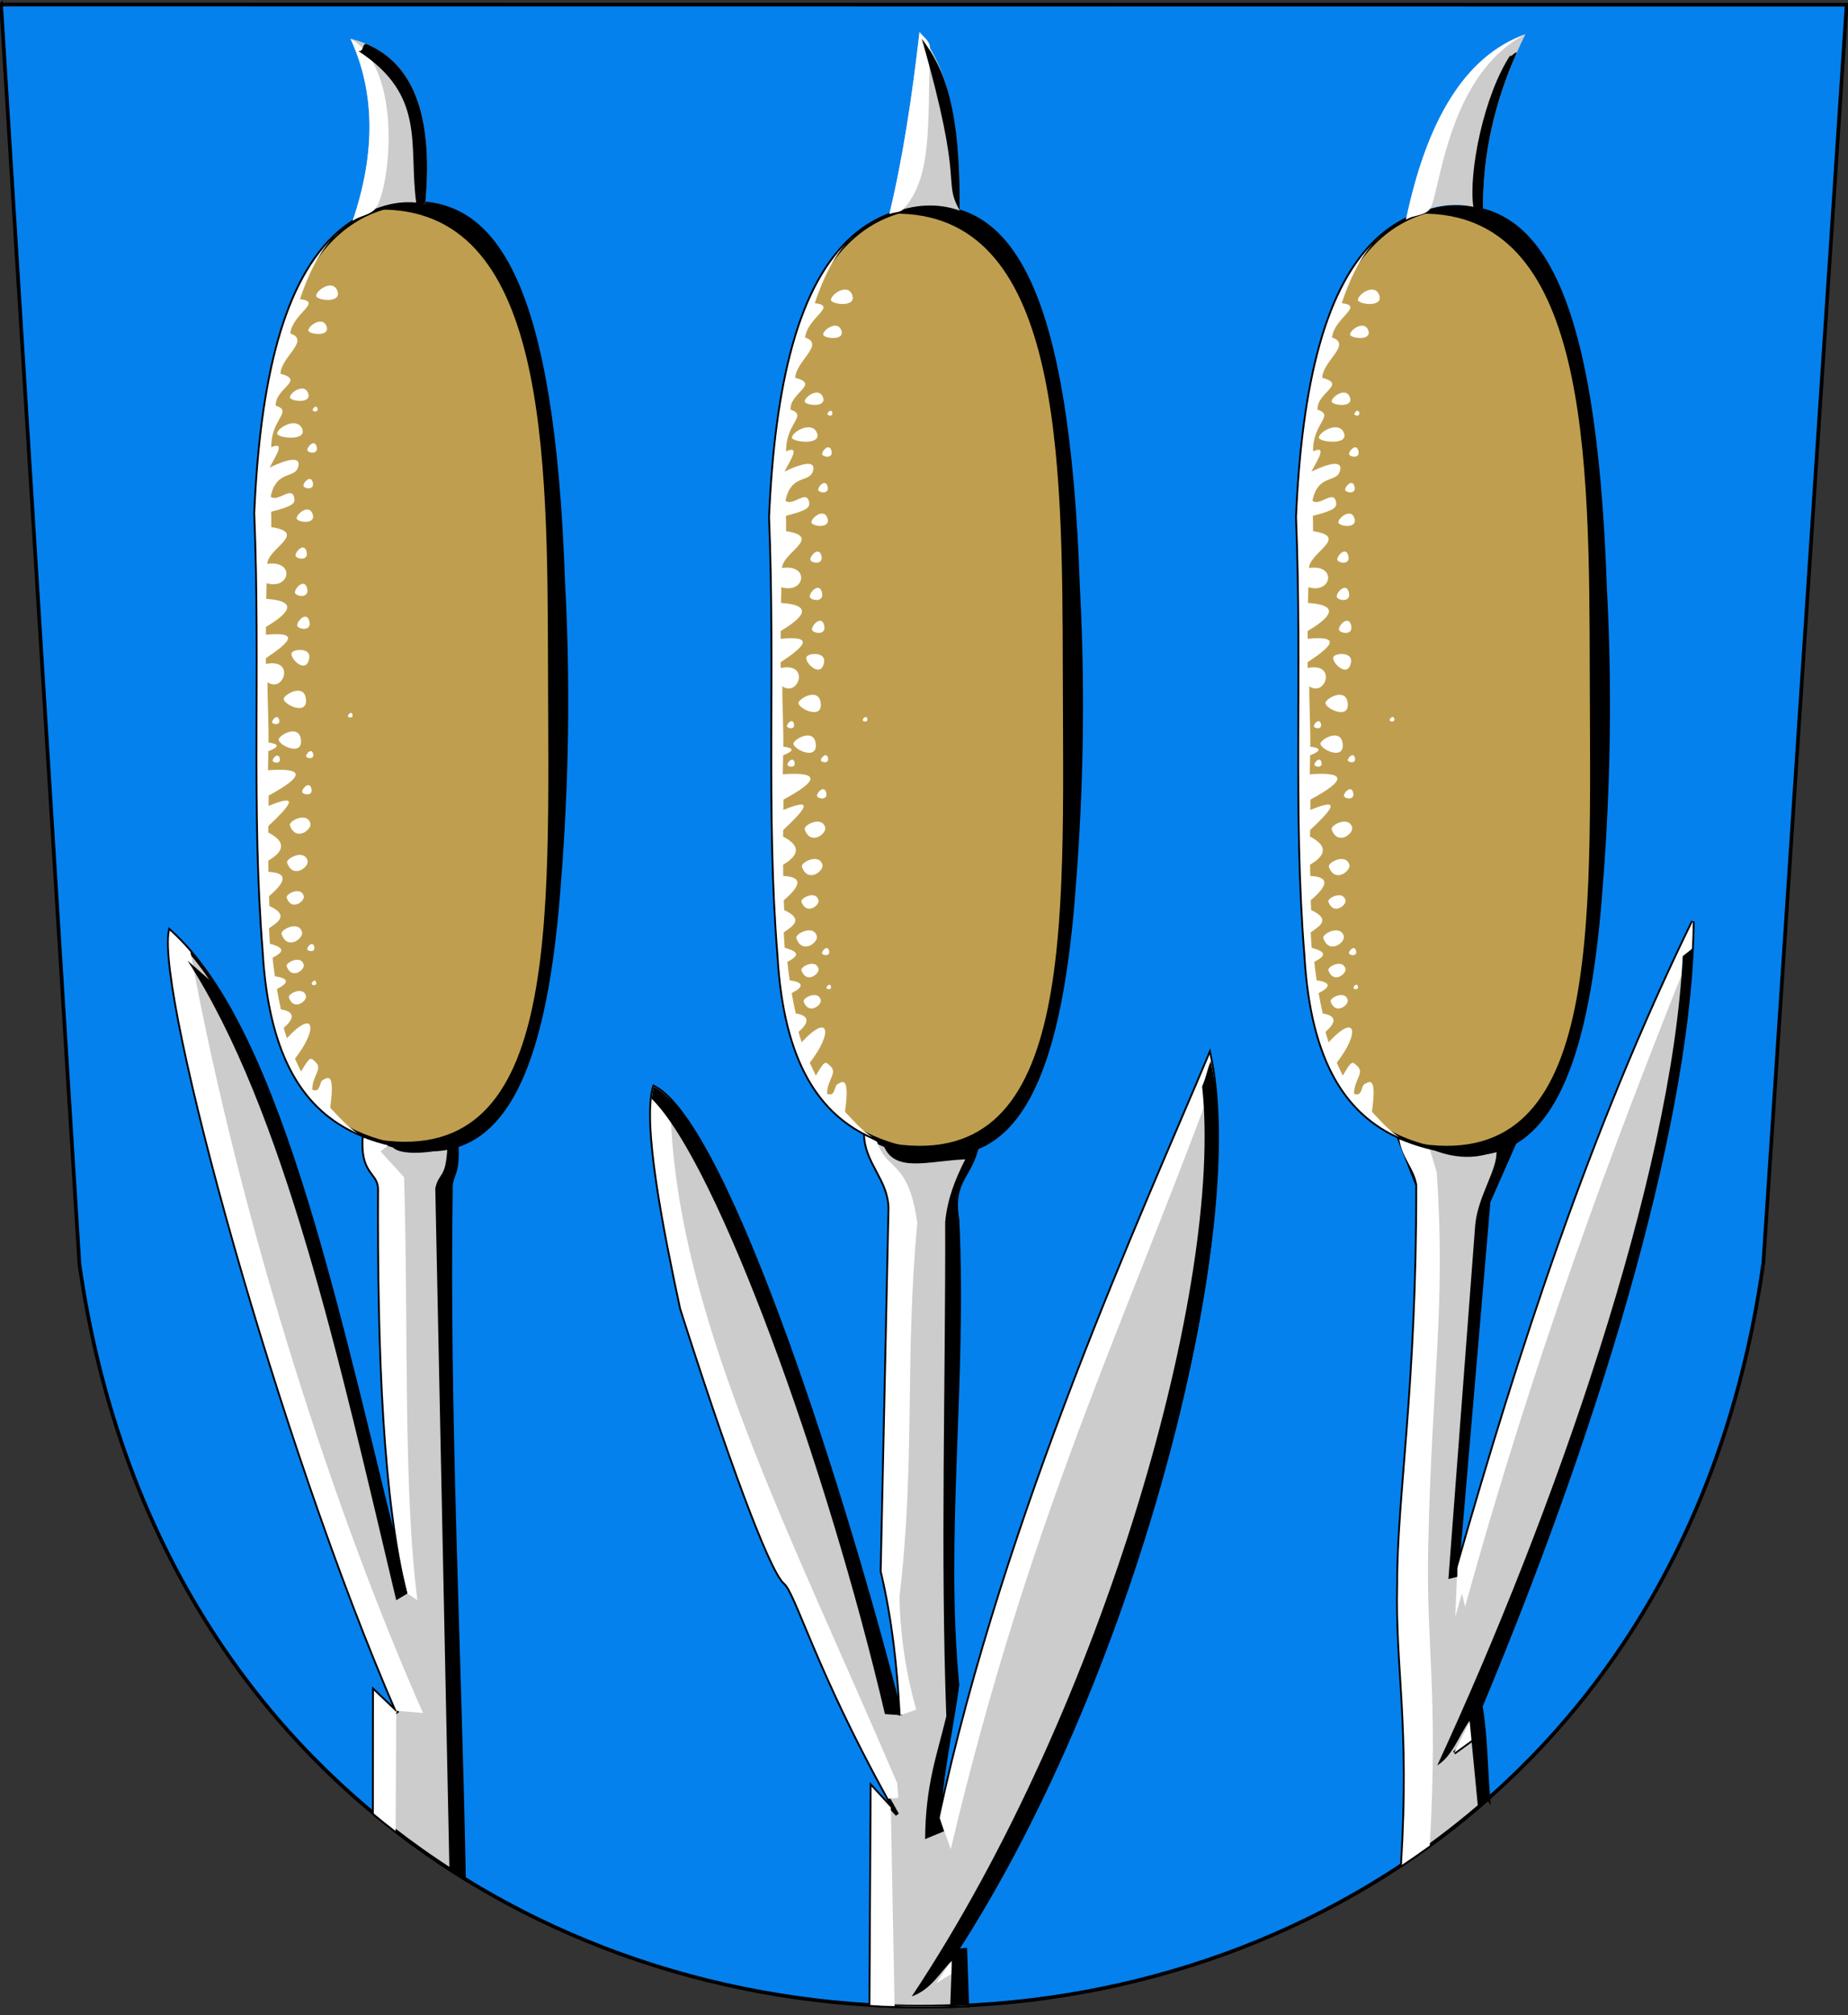 <?xml version="1.0" encoding="UTF-8"?>
<!DOCTYPE svg PUBLIC "-//W3C//DTD SVG 1.1//EN" "http://www.w3.org/Graphics/SVG/1.1/DTD/svg11.dtd">
<!-- Creator: CorelDRAW -->
<svg xmlns="http://www.w3.org/2000/svg" xml:space="preserve" width="500px" height="545px" shape-rendering="geometricPrecision" text-rendering="geometricPrecision" image-rendering="optimizeQuality" fill-rule="evenodd" clip-rule="evenodd"
viewBox="0 0 500 545"
 xmlns:xlink="http://www.w3.org/1999/xlink"
 xmlns:svg="http://www.w3.org/2000/svg"
 version="1.0">
 <rect x="0" y="0" width="500" height="545" fill="#333333" stroke="none"/>
 <g id="Layer_x0020_1">
  <path id="path1937" fill="#0581ED" stroke="black" stroke-width="0.992" d="M0.284 1.225l499.35 0.041 -22.526 340.151c-37.243,268.713 -417.593,267.933 -455.626,0.44l-21.198 -340.632z"/>
  <path id="path1937_0" fill="#CCCCCC" stroke="black" stroke-width="0.992" d="M125.541 508.041c-8.473,-5.248 -16.631,-11.091 -24.401,-17.529l0.028 -33.245 6.34 6.038c-31.952,-73.309 -65.059,-194.367 -61.586,-211.625 30.753,27.471 46.239,107.864 64.303,179.323 -6.24,-25.032 -7.899,-64.378 -7.697,-109.544 -0.151,-4.643 -5.133,-3.852 -4.077,-14.835 10.164,5.535 18.618,5.131 24.755,-0.603 1.509,12.579 -1.51,10.968 -1.208,16 -0.932,60.195 2.362,124.013 3.543,186.02zm277.152 -21.608c-7.431,6.56 -15.249,12.546 -23.388,17.959 2.374,-38.652 -1.591,-52.851 -1.028,-76.106 -0.092,-22.944 5.25,-53.132 5.159,-107.774l-4.83 -12.377c10.666,3.774 21.333,2.566 32,-0.905l-7.849 17.811 -8.453 99.02c16.802,-58.581 35.601,-117.021 63.699,-174.794 -0.499,51.041 -23.351,130.796 -57.358,212.229 1.286,7.105 1.366,16.625 2.049,24.939zm-140.988 55.986c-8.732,0.43 -17.488,0.391 -26.218,-0.117l0.324 -59.071 6.944 7.547c-21.528,-38.048 -27.182,-59.84 -30.431,-62.576 -4.073,-3.431 -15.943,-36.181 -28.073,-74.301 -4.507,-21.009 -10.294,-50.098 -7.309,-59.955 20.126,10.466 52.63,113.913 66.718,169.964 -0.653,-12.982 -2.062,-25.963 -5.132,-38.944l2.113 -98.114c-0.101,-7.95 -6.541,-12.277 -6.642,-20.227 8.451,6.825 19.117,4.86 30.793,1.208 -1.409,10.465 -7.648,10.667 -5.736,22.038 2.113,44.076 -3.925,85.737 0,125.888 -1.61,11.975 -4.73,25.459 -4.83,35.925 17.711,-82.416 55.346,-164.228 73.058,-206.493 10.192,46.724 -19.011,165.823 -68.529,242.417l2.423 -0.244 0.528 15.054z"/>
  <path id="path1937_1" fill="white" d="M107.216 307.935c-2.618,-0.134 -5.337,-0.37 -8.764,-1.31 -1.056,10.983 3.925,10.192 4.077,14.835 -0.202,45.165 1.457,84.511 7.697,109.544l2.717 1.811c-3.925,-29.686 -2.415,-76.278 -3.622,-114.416l-6.34 -6.943 4.236 -3.52zm-55.702 -50.498c-1.807,-2.115 -3.67,-4.039 -5.592,-5.756 -3.474,17.258 29.634,138.316 61.586,211.625l-6.34 -6.038 -0.028 33.245c1.942,1.609 3.909,3.182 5.899,4.717l0.167 -32.527 7.245 0.604c-23.13,-52.13 -49.166,-130.891 -62.937,-205.869zm210.191 284.982c-8.732,0.43 -17.488,0.391 -26.218,-0.117"/>
  <path id="path1937_2" fill="black" d="M58.04 266.238c23.042,35.348 36.661,103.356 52.185,164.766l-3.019 1.811c-15.514,-65.287 -30.247,-132.374 -56.454,-172.983l7.288 6.406zm63.061 39.834l2.105 -0.051c1.509,12.579 -1.51,10.968 -1.208,16 -0.932,60.195 2.362,124.013 3.543,186.02 -1.324,-0.82 -2.64,-1.655 -3.948,-2.504l-3.821 -184.12c0.971,-4.476 2.867,-2.48 3.261,-11.001 -0.393,0.735 -14.162,3.207 -15.315,-1.038 5.527,0.806 16.903,-0.148 15.384,-3.307zm140.604 236.347c-8.732,0.43 -17.488,0.391 -26.218,-0.117"/>
  <path id="path1937_3" fill="white" d="M241.022 488.894l-5.211 -5.664 -0.324 59.071c2.182,0.127 4.367,0.225 6.552,0.293l-1.017 -53.7zm-59.661 -191.411c-1.526,-1.606 -3.003,-2.802 -4.418,-3.538 -2.985,9.857 2.802,38.946 7.309,59.955 12.13,38.12 24,70.87 28.073,74.301 3.126,2.633 8.478,22.902 28.049,58.318l2.683 -0.27 -0.302 -3.924c-29.536,-69.115 -60.745,-128.611 -61.394,-184.842zm62.299 166.427c-0.653,-12.982 -2.062,-25.963 -5.132,-38.944l2.113 -98.114c-0.101,-7.95 -6.541,-12.277 -6.642,-20.227 1.056,0.853 2.148,1.569 3.271,2.161 2.733,8.236 8.486,4.698 10.918,21.991 -3.421,36.126 -0.503,65.007 -4.83,101.133 0.227,11.019 1.887,21.082 4.528,30.491l-4.226 1.509zm10.566 27.774c17.711,-82.416 55.346,-164.228 73.058,-206.493 0.478,2.19 0.868,4.539 1.174,7.035 -25.529,69.018 -50.255,119.333 -71.212,207.91l-3.019 -8.453z"/>
  <polygon fill="white" points="253.321,536.363 257.849,533.646 257.245,530.627 "/>
  <path id="path1937_4" fill="black" d="M176.326 297.202c0.134,-1.239 0.336,-2.333 0.616,-3.257 20.126,10.466 52.63,113.913 66.718,169.964l-4.226 -0.302c-15.692,-66.865 -45.268,-148.826 -63.108,-166.406zm77.9 194.482c0.1,-10.466 3.22,-23.951 4.83,-35.925 -3.925,-40.151 2.113,-81.812 0,-125.888 -1.912,-11.371 4.327,-11.573 5.736,-22.038 -9.486,2.968 -18.306,4.821 -25.813,1.751 2.868,7.819 11.975,4.418 22.19,3.985 -2.718,5.333 -4.831,10.667 -5.434,16.906 0.101,44.579 -1.308,89.762 0.302,133.737 -2.516,10.466 -5.636,18.516 -5.736,33.208l5.132 -2.113 -1.208 -3.622zm71.022 -197.813c1.253,-2.941 1.231,-4.227 2.337,-6.869 10.192,46.724 -19.313,164.012 -68.831,240.606l2.423 -0.244 0.528 15.054c-1.534,0.075 -3.071,0.136 -4.607,0.183l0.449 -12.276c-3.321,3.22 -5.434,7.648 -10.868,9.66 52.3,-78.631 84.388,-193.247 78.569,-246.115z"/>
  <path id="path1937_5" fill="white" d="M386.604 310.073c-2.666,-0.363 -5.333,-0.996 -7.999,-1.939 0.704,5.031 4.126,7.949 4.83,12.377 0.091,54.642 -5.251,84.83 -5.159,107.774 -0.563,23.255 3.402,37.454 1.028,76.106 2.543,-1.691 5.055,-3.439 7.534,-5.242 2.354,-41.322 -1.005,-53.031 -0.41,-81.059 0.96,-45.189 4.842,-65.006 2.273,-101.156l-2.098 -6.861zm71.181 -53.443c0.12,-2.516 0.194,-4.972 0.217,-7.364 -28.098,57.773 -46.897,116.213 -63.699,174.794l-0.566 13.204 1.806 -6.249 0.874 3.525c18.515,-67.066 39.626,-123.749 61.368,-177.91z"/>
  <line fill="none" stroke="black" stroke-width="0.992" x1="393.436" y1="474.098" x2="398.643" y2= "470.311" />
  <polygon fill="white" points="398.643,470.311 397.696,465.577 393.436,474.098 "/>
  <polyline fill="none" points="393.436,474.098 398.643,470.311 397.696,465.577 "/>
  <path id="path1937_6" fill="black" d="M394.303 426.475l-2.415 0.604 7.245 -95.699c0.704,-7.95 6.239,-15.296 5.736,-20.226 -7.026,3.515 -15.561,0.992 -19.265,-1.229 8.333,1.347 16.667,0.016 25.001,-2.695l-7.849 17.811 -8.453 99.02 0 2.415zm63.482 -169.845c-2.449,51.158 -24.729,127.249 -57.142,204.864 1.286,7.105 1.366,16.625 2.049,24.939 -0.929,0.82 -1.864,1.631 -2.805,2.433l-2.264 -23.447c-2.918,4.025 -4.629,9.56 -8.755,12.076 31.298,-67.618 63.495,-159.128 66.415,-218.87l2.5 -1.994z"/>
  <path fill="#BF9F4F" stroke="black" stroke-width="0.992" d="M249.059 56.105c24.263,-1.81 39.842,21.395 42.616,102.561 1.794,33.281 0.514,61.799 -1.398,84.897 -3.917,47.295 -14.995,71.867 -39.337,68.08 -21.101,-2.971 -38.081,-13.908 -40.347,-53.291 -3.108,-38.449 -0.573,-76.611 -2.271,-118.496 2.055,-47.124 12.34,-80.529 40.737,-83.75z"/>
  <path fill="black" d="M241.542 57.793c2.352,-0.819 4.855,-1.386 7.517,-1.688 24.263,-1.81 39.842,21.395 42.616,102.561 1.794,33.281 0.514,61.799 -1.398,84.897 -3.917,47.295 -14.995,71.867 -39.337,68.08 -3.956,-0.557 -7.768,-1.394 -11.365,-2.646 51.509,9.561 48.131,-57.21 47.976,-127.336 -0.13,-58.504 -0.287,-124.716 -46.009,-123.867z"/>
  <path fill="white" d="M231.003 63.923c-14.969,12.963 -21.14,40.589 -22.681,75.932 1.698,41.885 -0.837,80.047 2.271,118.496 1.699,29.537 11.676,43.073 25.459,49.248 -2.926,-1.862 -5.097,-4.463 -7.433,-6.881 1.442,-10.261 -0.941,-7.966 -1.909,-7.557 -1.167,0.493 -0.538,3.626 -2.939,2.674 -0.004,-3.736 2.889,-5.623 0.936,-7.436 -1.43,-1.328 -1.455,-1.77 -3.961,2.513 -0.527,-0.983 -1.178,-2.445 -1.65,-3.479 6.367,-8.17 5.285,-13.634 -2.192,-5.53 -0.306,-0.919 -0.594,-1.856 -0.865,-2.807 2.984,-2.531 3.038,-4.395 -0.742,-4.985 -0.407,-1.792 -0.771,-3.627 -1.094,-5.502 3.422,-1.746 3.239,-2.904 -0.549,-3.472 -0.235,-1.633 -0.444,-3.295 -0.629,-4.981 3.466,-1.805 3.027,-2.773 -0.713,-3.806 -0.095,-1.13 -0.182,-3.025 -0.259,-4.175 2.888,-1.928 5.245,-3.637 0.11,-6.027 -0.037,-0.883 -0.07,-1.771 -0.099,-2.663 4.956,-4.17 4.907,-6.357 -0.151,-6.556 -0.014,-1.014 -0.026,-2.033 -0.033,-3.056 4.607,-2.703 4.607,-5.233 -0.004,-7.584 0.003,-0.589 0.008,-1.179 0.012,-1.771 5.464,-5.136 9.118,-9.173 0.058,-5.446 0.012,-0.934 0.026,-1.872 0.04,-2.811 9.886,-5.334 9.626,-7.517 -0.186,-6.843 0.029,-1.704 0.06,-3.414 0.09,-5.129 3.03,-1.181 3.043,-1.962 0.04,-2.34 0.086,-5.166 -0.288,-11.123 -0.262,-16.328 4.434,3.053 7.553,-6.592 -0.443,-4.94 -0.002,-0.975 -0.004,-0.591 -0.006,-1.559 5.901,-3.947 9.837,-7.272 0.001,-6.34 0.002,-0.703 0.005,-1.406 0.008,-2.106 7.654,-4.565 7.679,-7.097 0.083,-7.597 0.026,-1.426 0.058,-2.847 0.098,-4.26 6.383,1.93 7.802,-6.286 0.187,-5.193 0.147,-4.227 11.128,-8.404 1.085,-9.96 0.026,-1.396 0.003,-2.782 -0.035,-4.156 5.997,-1.515 6.587,-2.29 6.238,-3.854 -0.721,-3.235 -4.464,1.426 -6.361,-0.234 1.459,-7.05 6.163,-4.905 7.301,-7.659 1.106,-2.678 -1.056,-3.337 -7.571,-0.201 1.527,-3.039 4.46,-7.232 0.436,-5.496 -0.127,-7.694 5.998,-9.669 1.202,-11.259 -0.222,-4.696 8.099,-6.822 1.278,-8.621 0.149,-4.586 8.147,-9.037 2.652,-10.901 0.644,-5.451 8.91,-8.552 2.624,-9.282 2.858,-8.524 6.409,-14.72 10.555,-18.082z"/>
  <path fill="white" d="M230.546 79.714c1.415,3.627 -5.838,2.614 -5.731,1.357 0.134,-1.574 4.506,-4.496 5.731,-1.357z"/>
  <path fill="white" d="M227.608 89.275c1.21,3.103 -4.995,2.236 -4.903,1.161 0.115,-1.347 3.855,-3.847 4.903,-1.161z"/>
  <path fill="white" d="M220.982 116.962c1.66,3.627 -6.848,2.614 -6.723,1.357 0.157,-1.574 5.287,-4.496 6.723,-1.357z"/>
  <path fill="white" d="M222.631 107.372c1.21,3.103 -4.995,2.236 -4.903,1.161 0.115,-1.347 3.855,-3.847 4.903,-1.161z"/>
  <path fill="white" d="M223.895 131.546c0.623,2.352 -2.57,1.695 -2.523,0.88 0.059,-1.021 1.984,-2.915 2.523,-0.88z"/>
  <path fill="white" d="M225.143 111.568c0.304,1.149 -1.255,0.828 -1.232,0.43 0.029,-0.499 0.969,-1.424 1.232,-0.43z"/>
  <path fill="white" d="M224.951 121.894c0.623,2.352 -2.57,1.695 -2.523,0.88 0.059,-1.021 1.984,-2.915 2.523,-0.88z"/>
  <path fill="white" d="M223.856 140.096c1.066,3.103 -4.399,2.236 -4.318,1.161 0.101,-1.347 3.396,-3.847 4.318,-1.161z"/>
  <path fill="white" d="M222.222 150.26c0.737,2.784 -3.042,2.006 -2.986,1.041 0.07,-1.208 2.348,-3.451 2.986,-1.041z"/>
  <path fill="white" d="M222.363 160.167c0.809,3.056 -3.339,2.202 -3.278,1.143 0.077,-1.327 2.578,-3.789 3.278,-1.143z"/>
  <path fill="white" d="M222.967 169.065c0.809,3.056 -3.339,2.202 -3.278,1.143 0.077,-1.327 2.578,-3.789 3.278,-1.143z"/>
  <path fill="white" d="M222.967 179.018c-0.699,4.715 -5.299,0.242 -4.786,-1.269 0.405,-1.19 5.197,-1.504 4.786,1.269z"/>
  <path fill="white" d="M222.062 190.177c0.549,4.758 -6.506,1.297 -5.992,-0.213 0.405,-1.19 5.499,-4.068 5.992,0.213z"/>
  <path fill="white" d="M220.704 201.186c0.549,4.758 -6.506,1.297 -5.992,-0.213 0.405,-1.19 5.499,-4.068 5.992,0.213z"/>
  <path fill="white" d="M225.143 111.568c0.304,1.149 -1.255,0.828 -1.232,0.43 0.029,-0.499 0.969,-1.424 1.232,-0.43z"/>
  <path fill="white" d="M234.644 194.359c0.304,1.149 -1.255,0.828 -1.232,0.43 0.029,-0.499 0.969,-1.424 1.232,-0.43z"/>
  <path fill="white" d="M224.002 204.936c0.469,1.772 -1.936,1.277 -1.9,0.663 0.045,-0.769 1.494,-2.196 1.9,-0.663z"/>
  <path fill="white" d="M214.803 195.737c0.469,1.772 -1.936,1.277 -1.9,0.663 0.045,-0.769 1.494,-2.196 1.9,-0.663z"/>
  <path fill="white" d="M214.954 206.142c0.469,1.772 -1.936,1.277 -1.9,0.663 0.045,-0.769 1.494,-2.196 1.9,-0.663z"/>
  <path fill="white" d="M223.531 214.344c0.613,2.316 -2.531,1.669 -2.485,0.867 0.058,-1.005 1.954,-2.872 2.485,-0.867z"/>
  <path fill="white" d="M223.268 223.806c0.448,1.658 -3.942,5.067 -5.54,0.541 -0.417,-1.181 4.657,-3.809 5.54,-0.541z"/>
  <path fill="white" d="M222.514 233.91c0.448,1.658 -3.942,5.067 -5.54,0.541 -0.417,-1.181 4.657,-3.809 5.54,-0.541z"/>
  <path fill="white" d="M221.463 243.45c0.373,1.382 -3.288,4.226 -4.62,0.451 -0.348,-0.985 3.884,-3.177 4.62,-0.451z"/>
  <path fill="white" d="M221.006 253.213c0.448,1.658 -3.942,5.067 -5.54,0.541 -0.417,-1.181 4.657,-3.809 5.54,-0.541z"/>
  <path fill="white" d="M224.303 257.114c0.469,1.772 -1.936,1.277 -1.9,0.663 0.045,-0.769 1.494,-2.196 1.9,-0.663z"/>
  <path fill="white" d="M224.812 266.764c0.297,1.121 -1.225,0.808 -1.202,0.419 0.028,-0.486 0.945,-1.389 1.202,-0.419z"/>
  <path fill="white" d="M221.463 261.999c0.373,1.382 -3.288,4.226 -4.62,0.451 -0.348,-0.985 3.884,-3.177 4.62,-0.451z"/>
  <path fill="white" d="M222.067 270.444c0.373,1.382 -3.288,4.226 -4.62,0.451 -0.348,-0.985 3.884,-3.177 4.62,-0.451z"/>
  <path fill="#BF9F4F" stroke="black" stroke-width="0.992" d="M109.775 55.008c24.263,-1.81 39.842,21.395 42.616,102.561 1.794,33.281 0.514,61.799 -1.398,84.897 -3.917,47.295 -14.995,71.867 -39.337,68.08 -21.101,-2.971 -38.081,-13.908 -40.347,-53.291 -3.108,-38.449 -0.573,-76.611 -2.271,-118.496 2.055,-47.124 12.34,-80.529 40.737,-83.75z"/>
  <path fill="black" d="M102.258 56.696c2.352,-0.819 4.855,-1.386 7.517,-1.688 24.263,-1.81 39.842,21.395 42.616,102.561 1.794,33.281 0.514,61.799 -1.398,84.897 -3.917,47.295 -14.995,71.867 -39.337,68.08 -3.956,-0.557 -7.768,-1.394 -11.365,-2.646 51.509,9.561 48.131,-57.21 47.976,-127.336 -0.13,-58.504 -0.287,-124.716 -46.009,-123.867z"/>
  <path fill="white" d="M91.719 62.826c-14.969,12.963 -21.14,40.589 -22.681,75.932 1.698,41.885 -0.837,80.047 2.271,118.496 1.699,29.537 11.676,43.073 25.459,49.248 -2.926,-1.862 -5.097,-4.463 -7.433,-6.881 1.442,-10.261 -0.941,-7.966 -1.909,-7.557 -1.167,0.493 -0.538,3.626 -2.939,2.674 -0.004,-3.736 2.889,-5.623 0.936,-7.436 -1.43,-1.328 -1.455,-1.77 -3.961,2.513 -0.527,-0.983 -1.178,-2.445 -1.65,-3.479 6.367,-8.17 5.285,-13.634 -2.192,-5.53 -0.306,-0.919 -0.594,-1.856 -0.865,-2.807 2.984,-2.531 3.038,-4.395 -0.742,-4.985 -0.407,-1.792 -0.771,-3.627 -1.094,-5.502 3.422,-1.746 3.239,-2.904 -0.549,-3.472 -0.235,-1.633 -0.444,-3.295 -0.629,-4.981 3.466,-1.805 3.027,-2.773 -0.713,-3.806 -0.095,-1.13 -0.182,-3.025 -0.259,-4.175 2.888,-1.928 5.245,-3.637 0.11,-6.027 -0.037,-0.883 -0.07,-1.771 -0.099,-2.663 4.956,-4.17 4.907,-6.357 -0.151,-6.556 -0.014,-1.014 -0.026,-2.033 -0.033,-3.056 4.607,-2.703 4.607,-5.233 -0.004,-7.584 0.003,-0.589 0.008,-1.179 0.012,-1.771 5.464,-5.136 9.118,-9.173 0.058,-5.446 0.012,-0.934 0.026,-1.872 0.04,-2.811 9.886,-5.334 9.626,-7.517 -0.186,-6.843 0.029,-1.704 0.06,-3.414 0.09,-5.129 3.03,-1.181 3.043,-1.962 0.04,-2.34 0.086,-5.166 -0.288,-11.123 -0.262,-16.328 4.434,3.053 7.553,-6.592 -0.443,-4.94 -0.002,-0.975 -0.004,-0.591 -0.006,-1.559 5.901,-3.947 9.837,-7.272 0.001,-6.34 0.002,-0.703 0.005,-1.406 0.008,-2.106 7.654,-4.565 7.679,-7.097 0.083,-7.597 0.026,-1.426 0.058,-2.847 0.098,-4.26 6.383,1.93 7.802,-6.286 0.187,-5.193 0.147,-4.227 11.128,-8.404 1.085,-9.96 0.026,-1.396 0.003,-2.782 -0.035,-4.156 5.997,-1.515 6.587,-2.29 6.238,-3.854 -0.721,-3.235 -4.464,1.426 -6.361,-0.234 1.459,-7.05 6.163,-4.905 7.301,-7.659 1.106,-2.678 -1.056,-3.337 -7.571,-0.201 1.527,-3.039 4.46,-7.232 0.436,-5.496 -0.127,-7.694 5.998,-9.669 1.202,-11.259 -0.222,-4.696 8.099,-6.822 1.278,-8.621 0.149,-4.586 8.147,-9.037 2.652,-10.901 0.644,-5.451 8.91,-8.552 2.624,-9.282 2.858,-8.524 6.409,-14.72 10.555,-18.082z"/>
  <path fill="white" d="M91.262 78.617c1.415,3.627 -5.838,2.614 -5.731,1.357 0.134,-1.574 4.506,-4.496 5.731,-1.357z"/>
  <path fill="white" d="M88.324 88.179c1.21,3.103 -4.995,2.236 -4.903,1.161 0.115,-1.347 3.855,-3.847 4.903,-1.161z"/>
  <path fill="white" d="M81.698 115.866c1.66,3.627 -6.848,2.614 -6.723,1.357 0.157,-1.574 5.287,-4.496 6.723,-1.357z"/>
  <path fill="white" d="M83.347 106.275c1.21,3.103 -4.995,2.236 -4.903,1.161 0.115,-1.347 3.855,-3.847 4.903,-1.161z"/>
  <path fill="white" d="M84.611 130.449c0.623,2.352 -2.57,1.695 -2.523,0.88 0.059,-1.021 1.984,-2.915 2.523,-0.88z"/>
  <path fill="white" d="M85.859 110.471c0.304,1.149 -1.255,0.828 -1.232,0.43 0.029,-0.499 0.969,-1.424 1.232,-0.43z"/>
  <path fill="white" d="M85.667 120.798c0.623,2.352 -2.57,1.695 -2.523,0.88 0.059,-1.021 1.984,-2.915 2.523,-0.88z"/>
  <path fill="white" d="M84.572 138.999c1.066,3.103 -4.399,2.236 -4.318,1.161 0.101,-1.347 3.396,-3.847 4.318,-1.161z"/>
  <path fill="white" d="M82.938 149.164c0.737,2.784 -3.042,2.006 -2.986,1.041 0.07,-1.208 2.348,-3.451 2.986,-1.041z"/>
  <path fill="white" d="M83.079 159.07c0.809,3.056 -3.339,2.202 -3.278,1.143 0.077,-1.327 2.578,-3.789 3.278,-1.143z"/>
  <path fill="white" d="M83.683 167.968c0.809,3.056 -3.339,2.202 -3.278,1.143 0.077,-1.327 2.578,-3.789 3.278,-1.143z"/>
  <path fill="white" d="M83.683 177.921c-0.699,4.715 -5.299,0.242 -4.786,-1.269 0.405,-1.19 5.197,-1.504 4.786,1.269z"/>
  <path fill="white" d="M82.778 189.08c0.549,4.758 -6.506,1.297 -5.992,-0.213 0.405,-1.19 5.499,-4.068 5.992,0.213z"/>
  <path fill="white" d="M81.42 200.089c0.549,4.758 -6.506,1.297 -5.992,-0.213 0.405,-1.19 5.499,-4.068 5.992,0.213z"/>
  <path fill="white" d="M85.859 110.471c0.304,1.149 -1.255,0.828 -1.232,0.43 0.029,-0.499 0.969,-1.424 1.232,-0.43z"/>
  <path fill="white" d="M95.359 193.262c0.304,1.149 -1.255,0.828 -1.232,0.43 0.029,-0.499 0.969,-1.424 1.232,-0.43z"/>
  <path fill="white" d="M84.718 203.839c0.469,1.772 -1.936,1.277 -1.9,0.663 0.045,-0.769 1.494,-2.196 1.9,-0.663z"/>
  <path fill="white" d="M75.519 194.64c0.469,1.772 -1.936,1.277 -1.9,0.663 0.045,-0.769 1.494,-2.196 1.9,-0.663z"/>
  <path fill="white" d="M75.669 205.046c0.469,1.772 -1.936,1.277 -1.9,0.663 0.045,-0.769 1.494,-2.196 1.9,-0.663z"/>
  <path fill="white" d="M84.247 213.248c0.613,2.316 -2.531,1.669 -2.485,0.867 0.058,-1.005 1.954,-2.872 2.485,-0.867z"/>
  <path fill="white" d="M83.984 222.709c0.448,1.658 -3.942,5.067 -5.54,0.541 -0.417,-1.181 4.657,-3.809 5.54,-0.541z"/>
  <path fill="white" d="M83.23 232.813c0.448,1.658 -3.942,5.067 -5.54,0.541 -0.417,-1.181 4.657,-3.809 5.54,-0.541z"/>
  <path fill="white" d="M82.179 242.354c0.373,1.382 -3.288,4.226 -4.62,0.451 -0.348,-0.985 3.884,-3.177 4.62,-0.451z"/>
  <path fill="white" d="M81.722 252.116c0.448,1.658 -3.942,5.067 -5.54,0.541 -0.417,-1.181 4.657,-3.809 5.54,-0.541z"/>
  <path fill="white" d="M85.019 256.017c0.469,1.772 -1.936,1.277 -1.9,0.663 0.045,-0.769 1.494,-2.196 1.9,-0.663z"/>
  <path fill="white" d="M85.528 265.667c0.297,1.121 -1.225,0.808 -1.202,0.419 0.028,-0.486 0.945,-1.389 1.202,-0.419z"/>
  <path fill="white" d="M82.179 260.902c0.373,1.382 -3.288,4.226 -4.62,0.451 -0.348,-0.985 3.884,-3.177 4.62,-0.451z"/>
  <path fill="white" d="M82.782 269.347c0.373,1.382 -3.288,4.226 -4.62,0.451 -0.348,-0.985 3.884,-3.177 4.62,-0.451z"/>
  <path fill="#BF9F4F" stroke="black" stroke-width="0.992" d="M391.634 56.105c24.263,-1.81 39.842,21.395 42.616,102.561 1.794,33.281 0.514,61.799 -1.398,84.897 -3.917,47.295 -14.995,71.867 -39.337,68.08 -21.101,-2.971 -38.081,-13.908 -40.347,-53.291 -3.108,-38.449 -0.573,-76.611 -2.271,-118.496 2.055,-47.124 12.34,-80.529 40.737,-83.75z"/>
  <path fill="black" d="M384.117 57.793c2.352,-0.819 4.855,-1.386 7.517,-1.688 24.263,-1.81 39.842,21.395 42.616,102.561 1.794,33.281 0.514,61.799 -1.398,84.897 -3.917,47.295 -14.995,71.867 -39.337,68.08 -3.956,-0.557 -7.768,-1.394 -11.365,-2.646 51.509,9.561 48.131,-57.21 47.976,-127.336 -0.13,-58.504 -0.287,-124.716 -46.009,-123.867z"/>
  <path fill="white" d="M373.578 63.923c-14.969,12.963 -21.14,40.589 -22.681,75.932 1.698,41.885 -0.837,80.047 2.271,118.496 1.699,29.537 11.676,43.073 25.459,49.248 -2.926,-1.862 -5.097,-4.463 -7.433,-6.881 1.442,-10.261 -0.941,-7.966 -1.909,-7.557 -1.167,0.493 -0.538,3.626 -2.939,2.674 -0.004,-3.736 2.889,-5.623 0.936,-7.436 -1.43,-1.328 -1.455,-1.77 -3.961,2.513 -0.527,-0.983 -1.178,-2.445 -1.65,-3.479 6.367,-8.17 5.285,-13.634 -2.192,-5.53 -0.306,-0.919 -0.594,-1.856 -0.865,-2.807 2.984,-2.531 3.038,-4.395 -0.742,-4.985 -0.407,-1.792 -0.771,-3.627 -1.094,-5.502 3.422,-1.746 3.239,-2.904 -0.549,-3.472 -0.235,-1.633 -0.444,-3.295 -0.629,-4.981 3.466,-1.805 3.027,-2.773 -0.713,-3.806 -0.095,-1.13 -0.182,-3.025 -0.259,-4.175 2.888,-1.928 5.245,-3.637 0.11,-6.027 -0.037,-0.883 -0.07,-1.771 -0.099,-2.663 4.956,-4.17 4.907,-6.357 -0.151,-6.556 -0.014,-1.014 -0.026,-2.033 -0.033,-3.056 4.607,-2.703 4.607,-5.233 -0.004,-7.584 0.003,-0.589 0.008,-1.179 0.012,-1.771 5.464,-5.136 9.118,-9.173 0.058,-5.446 0.012,-0.934 0.026,-1.872 0.04,-2.811 9.886,-5.334 9.626,-7.517 -0.186,-6.843 0.029,-1.704 0.06,-3.414 0.09,-5.129 3.03,-1.181 3.043,-1.962 0.04,-2.34 0.086,-5.166 -0.288,-11.123 -0.262,-16.328 4.434,3.053 7.553,-6.592 -0.443,-4.94 -0.002,-0.975 -0.004,-0.591 -0.006,-1.559 5.901,-3.947 9.837,-7.272 0.001,-6.34 0.002,-0.703 0.005,-1.406 0.008,-2.106 7.654,-4.565 7.679,-7.097 0.083,-7.597 0.026,-1.426 0.058,-2.847 0.098,-4.26 6.383,1.93 7.802,-6.286 0.187,-5.193 0.147,-4.227 11.128,-8.404 1.085,-9.96 0.026,-1.396 0.003,-2.782 -0.035,-4.156 5.997,-1.515 6.587,-2.29 6.238,-3.854 -0.721,-3.235 -4.464,1.426 -6.361,-0.234 1.459,-7.05 6.163,-4.905 7.301,-7.659 1.106,-2.678 -1.056,-3.337 -7.571,-0.201 1.527,-3.039 4.46,-7.232 0.436,-5.496 -0.127,-7.694 5.998,-9.669 1.202,-11.259 -0.222,-4.696 8.099,-6.822 1.278,-8.621 0.149,-4.586 8.147,-9.037 2.652,-10.901 0.644,-5.451 8.91,-8.552 2.624,-9.282 2.858,-8.524 6.409,-14.72 10.555,-18.082z"/>
  <path fill="white" d="M373.121 79.714c1.415,3.627 -5.838,2.614 -5.731,1.357 0.134,-1.574 4.506,-4.496 5.731,-1.357z"/>
  <path fill="white" d="M370.182 89.275c1.21,3.103 -4.995,2.236 -4.903,1.161 0.115,-1.347 3.855,-3.847 4.903,-1.161z"/>
  <path fill="white" d="M363.557 116.962c1.66,3.627 -6.848,2.614 -6.723,1.357 0.157,-1.574 5.287,-4.496 6.723,-1.357z"/>
  <path fill="white" d="M365.205 107.372c1.21,3.103 -4.995,2.236 -4.903,1.161 0.115,-1.347 3.855,-3.847 4.903,-1.161z"/>
  <path fill="white" d="M366.47 131.546c0.623,2.352 -2.57,1.695 -2.523,0.88 0.059,-1.021 1.984,-2.915 2.523,-0.88z"/>
  <path fill="white" d="M367.717 111.568c0.304,1.149 -1.255,0.828 -1.232,0.43 0.029,-0.499 0.969,-1.424 1.232,-0.43z"/>
  <path fill="white" d="M367.525 121.894c0.623,2.352 -2.57,1.695 -2.523,0.88 0.059,-1.021 1.984,-2.915 2.523,-0.88z"/>
  <path fill="white" d="M366.43 140.096c1.066,3.103 -4.399,2.236 -4.318,1.161 0.101,-1.347 3.396,-3.847 4.318,-1.161z"/>
  <path fill="white" d="M364.796 150.26c0.737,2.784 -3.042,2.006 -2.986,1.041 0.07,-1.208 2.348,-3.451 2.986,-1.041z"/>
  <path fill="white" d="M364.938 160.167c0.809,3.056 -3.339,2.202 -3.278,1.143 0.077,-1.327 2.578,-3.789 3.278,-1.143z"/>
  <path fill="white" d="M365.541 169.065c0.809,3.056 -3.339,2.202 -3.278,1.143 0.077,-1.327 2.578,-3.789 3.278,-1.143z"/>
  <path fill="white" d="M365.541 179.018c-0.699,4.715 -5.299,0.242 -4.786,-1.269 0.405,-1.19 5.197,-1.504 4.786,1.269z"/>
  <path fill="white" d="M364.636 190.177c0.549,4.758 -6.506,1.297 -5.992,-0.213 0.405,-1.19 5.499,-4.068 5.992,0.213z"/>
  <path fill="white" d="M363.279 201.186c0.549,4.758 -6.506,1.297 -5.992,-0.213 0.405,-1.19 5.499,-4.068 5.992,0.213z"/>
  <path fill="white" d="M367.717 111.568c0.304,1.149 -1.255,0.828 -1.232,0.43 0.029,-0.499 0.969,-1.424 1.232,-0.43z"/>
  <path fill="white" d="M377.218 194.359c0.304,1.149 -1.255,0.828 -1.232,0.43 0.029,-0.499 0.969,-1.424 1.232,-0.43z"/>
  <path fill="white" d="M366.576 204.936c0.469,1.772 -1.936,1.277 -1.9,0.663 0.045,-0.769 1.494,-2.196 1.9,-0.663z"/>
  <path fill="white" d="M357.377 195.737c0.469,1.772 -1.936,1.277 -1.9,0.663 0.045,-0.769 1.494,-2.196 1.9,-0.663z"/>
  <path fill="white" d="M357.528 206.142c0.469,1.772 -1.936,1.277 -1.9,0.663 0.045,-0.769 1.494,-2.196 1.9,-0.663z"/>
  <path fill="white" d="M366.105 214.344c0.613,2.316 -2.531,1.669 -2.485,0.867 0.058,-1.005 1.954,-2.872 2.485,-0.867z"/>
  <path fill="white" d="M365.842 223.806c0.448,1.658 -3.942,5.067 -5.54,0.541 -0.417,-1.181 4.657,-3.809 5.54,-0.541z"/>
  <path fill="white" d="M365.088 233.91c0.448,1.658 -3.942,5.067 -5.54,0.541 -0.417,-1.181 4.657,-3.809 5.54,-0.541z"/>
  <path fill="white" d="M364.038 243.45c0.373,1.382 -3.288,4.226 -4.62,0.451 -0.348,-0.985 3.884,-3.177 4.62,-0.451z"/>
  <path fill="white" d="M363.58 253.213c0.448,1.658 -3.942,5.067 -5.54,0.541 -0.417,-1.181 4.657,-3.809 5.54,-0.541z"/>
  <path fill="white" d="M366.878 257.114c0.469,1.772 -1.936,1.277 -1.9,0.663 0.045,-0.769 1.494,-2.196 1.9,-0.663z"/>
  <path fill="white" d="M367.386 266.764c0.297,1.121 -1.225,0.808 -1.202,0.419 0.028,-0.486 0.945,-1.389 1.202,-0.419z"/>
  <path fill="white" d="M364.038 261.999c0.373,1.382 -3.288,4.226 -4.62,0.451 -0.348,-0.985 3.884,-3.177 4.62,-0.451z"/>
  <path fill="white" d="M364.641 270.444c0.373,1.382 -3.288,4.226 -4.62,0.451 -0.348,-0.985 3.884,-3.177 4.62,-0.451z"/>
  <path fill="#CCCCCC" d="M240.641 57.867c3.623,-15.043 6.138,-31.748 8.151,-49.208 6.242,8.242 11.074,20.716 10.868,48.302 -5.937,-2.113 -12.277,-1.811 -19.019,0.906z"/>
  <path fill="white" d="M240.641 57.867c3.623,-15.043 6.138,-31.748 8.151,-49.208 0.975,1.288 2.858,2.439 2.809,4.215 -0.598,21.491 0.606,35.175 -7.21,43.72 -0.865,0.945 -2.486,0.764 -3.75,1.273z"/>
  <path fill="black" d="M249.396 10.471c6.242,8.242 10.47,18.904 10.264,46.491 -4.778,-8.779 1.504,-5.566 -10.264,-46.491z"/>
  <path fill="#CCCCCC" d="M95.432 59.679c6.239,-18.415 6.038,-34.818 -0.604,-49.208 17.006,4.201 22.541,20.353 20.227,44.68 -6.541,-1.308 -13.082,0.202 -19.623,4.528z"/>
  <path fill="white" d="M95.432 59.679c6.239,-18.415 6.038,-34.818 -0.604,-49.208 14.623,8.531 10.546,41.305 6.736,45.977 -1.388,1.701 -4.088,1.879 -6.132,3.231z"/>
  <path fill="black" d="M96.942 13.791c1.594,0.394 0.975,-2.428 2.37,-1.827 13.492,5.808 17.84,21.14 15.743,43.186 -0.818,-0.163 -2.345,0.456 -2.453,-0.358 -2.086,-15.767 2.755,-28.986 -15.66,-41.001z"/>
  <path fill="#CCCCCC" d="M380.416 59.377c5.484,-26.139 15.547,-44.101 32.302,-50.114 -7.108,14.34 -11.611,29.837 -11.472,47.397 -6.944,-2.314 -13.887,-1.409 -20.83,2.717z"/>
  <path fill="white" d="M380.416 59.377c5.484,-26.139 15.547,-44.101 32.302,-50.114 -21.307,11.157 -23.042,42.973 -25.793,47.19 -1.239,1.899 -4.34,1.635 -6.509,2.924z"/>
  <path fill="black" d="M408.794 14.697c-0.888,1.792 2.188,-1.831 1.385,-0.001 -5.621,12.813 -9.054,26.599 -8.932,41.963 -0.868,-0.289 -2.472,0.161 -2.604,-0.717 -1.382,-9.171 2.825,-30.376 10.151,-41.246z"/>
 </g>
</svg>

